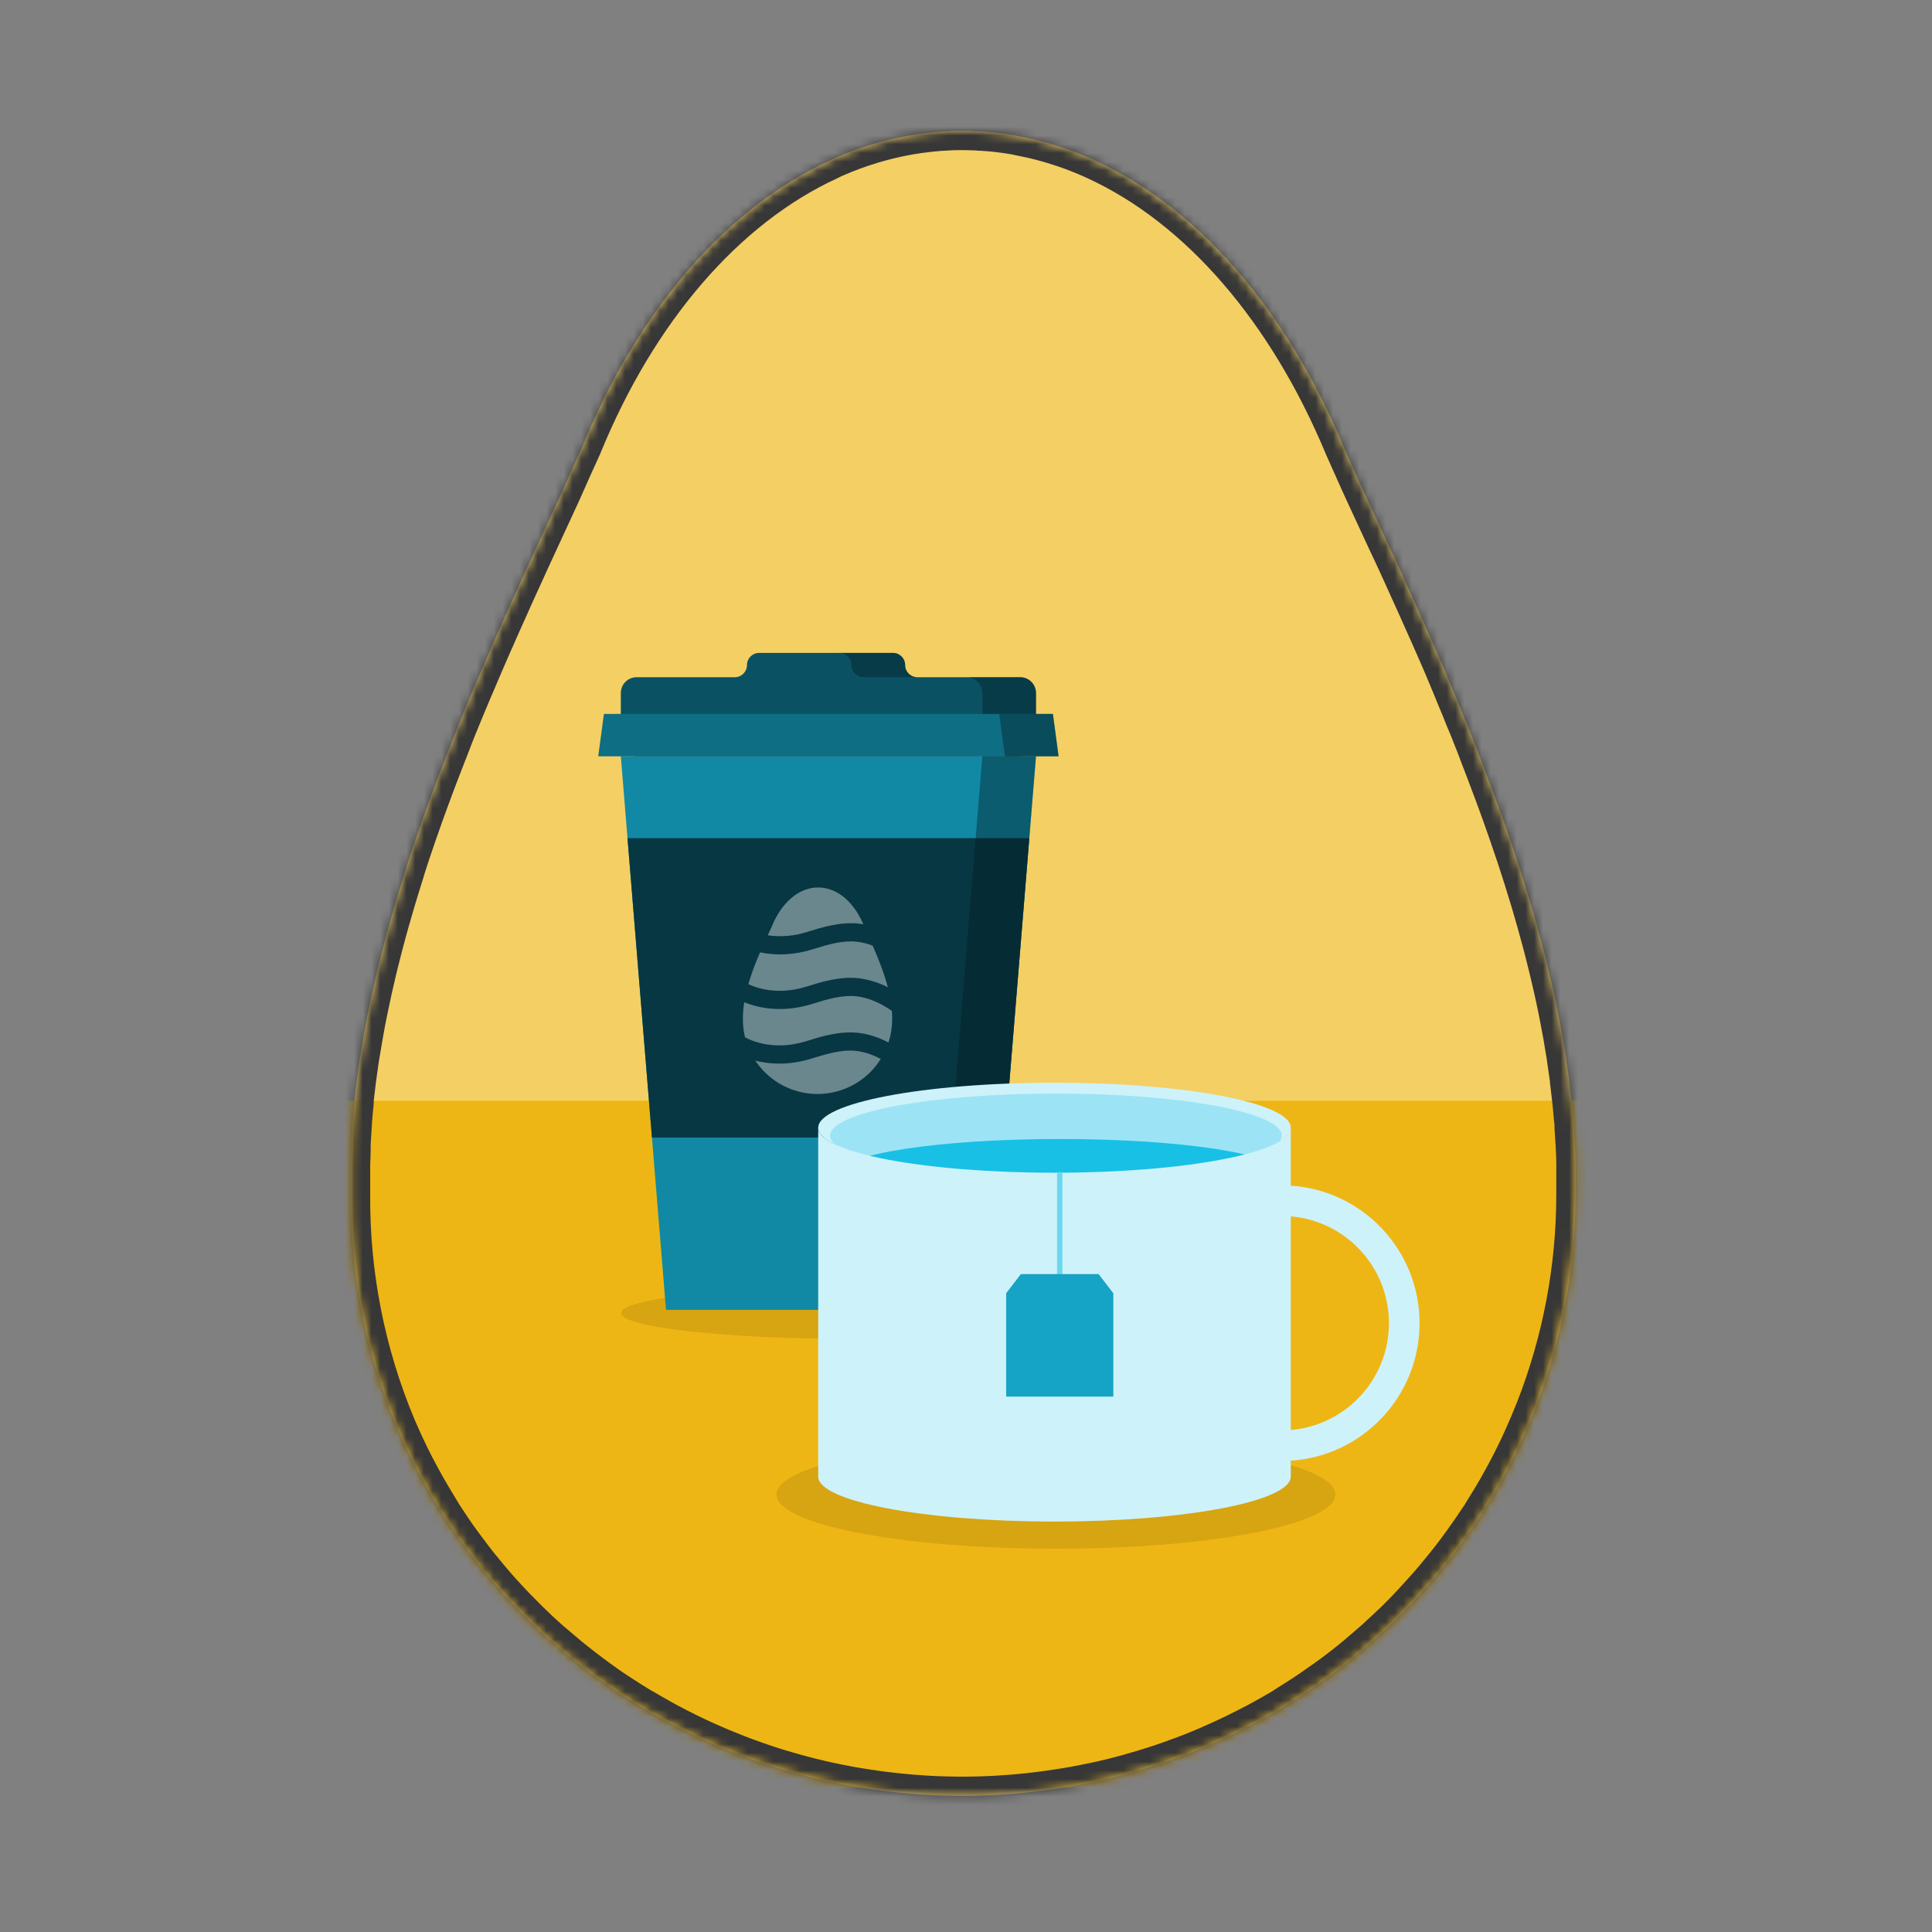 <svg width="221" height="221" viewBox="0 0 221 221" fill="none" xmlns="http://www.w3.org/2000/svg">
<rect x="0" y="0" width="221" height="221" fill="#808080" stroke="none"/>
<path d="M180.223 136.665C180.223 136.578 180.223 136.496 180.223 136.405C180.223 135.583 180.223 134.756 180.223 133.929V133.847C180.223 133.602 180.223 133.366 180.223 133.106C180.223 132.552 180.203 131.999 180.164 131.447C180.164 131.39 180.164 131.337 180.164 131.279C180.164 131.005 180.129 130.731 180.11 130.457C180.08 129.976 180.056 129.457 180.017 128.952V128.716C180.017 128.442 179.968 128.168 179.943 127.899C179.899 127.418 179.86 126.937 179.811 126.456L179.782 126.143C179.757 125.884 179.723 125.624 179.693 125.369C179.639 124.888 179.586 124.407 179.527 123.955L179.497 123.715V123.571C179.468 123.33 179.429 123.09 179.394 122.849C179.331 122.369 179.267 121.917 179.193 121.45L179.135 121.027C179.135 121.027 179.135 121.003 179.135 120.993C179.1 120.777 179.061 120.561 179.027 120.344C178.953 119.863 178.875 119.406 178.792 118.94C178.762 118.767 178.738 118.594 178.708 118.421C178.674 118.228 178.635 118.036 178.596 117.839C178.512 117.358 178.419 116.901 178.331 116.43L178.228 115.906C178.228 115.906 178.228 115.867 178.228 115.843C178.194 115.675 178.155 115.507 178.12 115.362C178.022 114.881 177.919 114.401 177.817 113.92C177.738 113.564 177.665 113.208 177.581 112.852C177.474 112.371 177.356 111.89 177.243 111.41C177.16 111.063 177.082 110.717 176.993 110.376C176.871 109.866 176.739 109.356 176.611 108.851L176.361 107.89C176.209 107.332 176.057 106.769 175.901 106.207L175.68 105.404C175.445 104.576 175.205 103.749 174.96 102.922L174.935 102.855C174.697 102.054 174.45 101.252 174.195 100.451C174.107 100.167 174.009 99.883 173.921 99.6C173.745 99.061 173.573 98.522 173.397 97.984C173.284 97.647 173.171 97.311 173.054 96.974C172.892 96.493 172.73 96.012 172.564 95.531L172.191 94.464C172.03 93.983 171.868 93.541 171.701 93.079C171.569 92.709 171.432 92.338 171.299 91.973C171.133 91.526 170.971 91.083 170.809 90.636L170.383 89.506L169.893 88.203C169.751 87.823 169.604 87.443 169.457 87.068C169.31 86.693 169.119 86.207 168.967 85.775C168.815 85.342 168.668 85.015 168.516 84.63L168.026 83.375L167.536 82.216L167.046 80.99C166.884 80.6 166.723 80.206 166.556 79.817C166.39 79.427 166.223 79.014 166.066 78.615L165.576 77.436L165.086 76.268C164.915 75.869 164.743 75.465 164.567 75.066L164.111 74.022C163.92 73.585 163.729 73.147 163.533 72.709L163.371 72.344C162.473 70.321 161.571 68.316 160.666 66.328C160.617 66.213 160.563 66.097 160.514 65.987L159.647 64.092L159.5 63.77C159.173 63.074 158.847 62.379 158.52 61.683C157.702 59.909 156.888 58.149 156.07 56.394C155.252 54.638 154.512 52.893 153.718 51.152C147.269 35.649 137.234 23.858 125.282 18.371L125.204 18.333C124.758 18.131 124.307 17.934 123.856 17.751C123.621 17.65 123.366 17.559 123.141 17.467L122.529 17.232L121.661 16.929L121.25 16.794C120.221 16.454 119.172 16.161 118.104 15.914L117.614 15.808C117.31 15.741 117.001 15.679 116.697 15.621L116.09 15.486C115.752 15.433 115.418 15.376 115.08 15.328C114.742 15.279 114.287 15.222 113.89 15.178L113.292 15.121C112.939 15.092 112.586 15.063 112.233 15.044C112.062 15.044 111.885 15.044 111.709 15.015C111.185 14.991 110.656 14.972 110.121 14.972H110.063C109.529 14.972 108.999 14.972 108.475 15.015L107.946 15.044C107.593 15.044 107.245 15.092 106.892 15.121L106.294 15.178C105.898 15.222 105.501 15.27 105.104 15.328C104.707 15.385 104.428 15.433 104.094 15.486L103.462 15.602C103.158 15.659 102.85 15.722 102.546 15.789L102.08 15.895C101.012 16.142 99.963 16.435 98.934 16.775L98.523 16.91L97.651 17.217L97.038 17.453C96.798 17.544 96.548 17.636 96.323 17.737C95.872 17.919 95.421 18.117 94.975 18.319L94.902 18.371C82.955 23.853 72.92 35.644 66.623 51.07C65.824 52.811 65.045 54.557 64.271 56.312C61.939 61.351 59.513 66.583 57.132 71.95C56.882 72.522 56.642 73.099 56.372 73.671C56.318 73.806 56.259 73.936 56.201 74.07C55.96 74.623 55.711 75.176 55.475 75.734C55.436 75.821 55.402 75.902 55.367 75.989C54.877 77.157 54.358 78.336 53.863 79.514L53.79 79.687L53.202 81.101C53.089 81.37 52.976 81.639 52.868 81.908L52.325 83.236L51.952 84.164L51.462 85.448C51.325 85.794 51.188 86.14 51.055 86.486C50.791 87.159 50.531 87.833 50.271 88.506C50.12 88.915 49.963 89.319 49.811 89.722C49.659 90.126 49.532 90.468 49.394 90.843C49.257 91.218 49.1 91.632 48.958 92.026C48.816 92.42 48.689 92.762 48.556 93.132C48.424 93.502 48.258 93.978 48.111 94.401C47.988 94.743 47.865 95.084 47.748 95.426C47.503 96.134 47.263 96.841 47.028 97.546C46.939 97.811 46.856 98.075 46.768 98.34C46.596 98.864 46.425 99.388 46.278 99.912L45.974 100.874C45.827 101.355 45.685 101.812 45.543 102.283C45.445 102.6 45.352 102.918 45.254 103.245C45.102 103.759 44.955 104.274 44.808 104.788C44.729 105.053 44.651 105.317 44.578 105.586C44.367 106.341 44.156 107.096 43.96 107.856L43.789 108.515C43.642 109.082 43.499 109.645 43.357 110.212C43.289 110.501 43.215 110.789 43.147 111.083C43.024 111.597 42.907 112.112 42.789 112.626C42.725 112.91 42.657 113.194 42.598 113.477C42.465 114.069 42.338 114.665 42.221 115.257C42.176 115.449 42.137 115.646 42.098 115.838C41.941 116.613 41.794 117.387 41.657 118.166C41.618 118.382 41.579 118.599 41.544 118.82C41.441 119.392 41.343 119.964 41.255 120.541C41.255 120.642 41.221 120.743 41.201 120.849C41.172 121.013 41.152 121.176 41.128 121.33C41.049 121.868 40.971 122.407 40.898 122.946C40.863 123.21 40.824 123.47 40.795 123.729C40.706 124.403 40.628 125.076 40.554 125.749C40.554 125.816 40.554 125.889 40.554 125.956C40.554 126.023 40.554 125.999 40.554 126.018C40.554 126.038 40.554 126.066 40.554 126.091C40.476 126.87 40.403 127.653 40.344 128.432V128.605C40.344 128.779 40.319 128.947 40.309 129.12C40.27 129.683 40.231 130.245 40.202 130.808C40.202 130.938 40.202 131.063 40.202 131.193V131.616C40.202 132.169 40.158 132.717 40.148 133.265C40.148 133.433 40.148 133.602 40.148 133.77V133.996C40.148 134.78 40.148 135.559 40.148 136.338C40.148 136.429 40.148 136.511 40.148 136.597C40.071 145.744 41.86 154.814 45.41 163.271C45.567 163.646 45.739 164.012 45.901 164.382C46.062 164.752 46.17 164.997 46.317 165.3C46.689 166.099 47.077 166.889 47.478 167.671C47.64 167.979 47.807 168.282 47.968 168.59C48.248 169.119 48.537 169.643 48.836 170.167L49.409 171.157C49.737 171.706 50.071 172.249 50.389 172.788C50.516 172.99 50.634 173.201 50.761 173.398L50.864 173.552C51.344 174.289 51.834 175.017 52.334 175.735C52.54 176.024 52.751 176.307 52.957 176.591C53.309 177.072 53.672 177.553 54.035 178.034C54.26 178.327 54.481 178.616 54.711 178.904C55.158 179.462 55.611 180.012 56.068 180.554L56.607 181.193C57.156 181.834 57.715 182.453 58.283 183.049C58.518 183.304 58.773 183.554 58.998 183.804C59.43 184.251 59.866 184.689 60.302 185.127C60.547 185.367 60.792 185.607 61.037 185.843C61.664 186.449 62.306 187.045 62.958 187.622L63.448 188.031C64.026 188.512 64.604 189.026 65.197 189.512L65.981 190.137C66.496 190.546 67.01 190.94 67.534 191.335L68.274 191.888C69.014 192.426 69.745 192.955 70.528 193.465C70.705 193.585 70.886 193.7 71.067 193.816C71.685 194.226 72.311 194.624 72.944 195.008C73.219 195.177 73.493 195.345 73.772 195.489C74.375 195.845 74.983 196.196 75.6 196.538L76.286 196.922C77.114 197.365 77.947 197.797 78.79 198.206L79.432 198.514C80.085 198.835 80.755 199.141 81.441 199.432L82.294 199.803C82.999 200.101 83.71 200.385 84.425 200.663L85.008 200.889C85.905 201.226 86.807 201.543 87.723 201.851L88.458 202.087C89.164 202.308 89.874 202.52 90.585 202.722L91.452 202.962C92.28 203.188 93.113 203.395 93.956 203.592C94.079 203.621 94.201 203.654 94.328 203.678C95.308 203.895 96.254 204.087 97.224 204.265L98.043 204.405C98.783 204.53 99.513 204.64 100.277 204.746L101.149 204.861C102.129 204.986 103.144 205.097 104.153 205.179L104.918 205.236C105.594 205.285 106.27 205.333 106.951 205.361C107.877 205.4 108.808 205.424 109.739 205.429H110.396C111.327 205.429 112.258 205.4 113.184 205.361C113.865 205.333 114.541 205.285 115.218 205.236L115.982 205.179C116.996 205.097 118.001 204.982 119.005 204.861L119.902 204.736C120.632 204.635 121.372 204.525 122.073 204.405L122.994 204.246C123.86 204.086 124.722 203.912 125.581 203.727L125.929 203.654C126.89 203.433 127.844 203.194 128.791 202.938L129.629 202.697C130.32 202.505 131.001 202.298 131.677 202.082L132.593 201.789C133.338 201.543 134.063 201.284 134.808 201.01C134.994 200.942 135.186 200.88 135.372 200.808C136.27 200.468 137.157 200.109 138.033 199.731C138.297 199.62 138.557 199.5 138.817 199.384C139.449 199.105 140.081 198.817 140.708 198.519L141.61 198.081C142.247 197.769 142.879 197.442 143.501 197.119L144.197 196.749C145.02 196.302 145.829 195.836 146.647 195.359L147.377 194.879C147.95 194.523 148.519 194.167 149.082 193.797L149.969 193.205C150.503 192.84 151.028 192.469 151.552 192.094L152.331 191.532C153.063 190.993 153.781 190.439 154.487 189.868C154.722 189.685 154.943 189.488 155.173 189.301C155.663 188.887 156.153 188.469 156.643 188.041C156.932 187.791 157.212 187.56 157.496 187.286C157.937 186.888 158.373 186.484 158.804 186.074L159.593 185.324C160.23 184.699 160.857 184.069 161.465 183.4C161.676 183.179 161.876 182.948 162.082 182.727C162.514 182.246 162.94 181.789 163.356 181.313C163.621 181.01 163.881 180.703 164.14 180.395C164.498 179.972 164.851 179.539 165.199 179.106C165.449 178.794 165.689 178.486 165.944 178.168C166.375 177.615 166.791 177.053 167.203 176.481C167.482 176.101 167.752 175.716 168.021 175.331C168.389 174.807 168.746 174.278 169.099 173.744C169.183 173.615 169.276 173.49 169.364 173.355C169.506 173.139 169.633 172.908 169.771 172.687C170.055 172.235 170.334 171.783 170.609 171.326C170.824 170.96 171.045 170.6 171.255 170.229C171.556 169.7 171.85 169.167 172.137 168.628C172.382 168.176 172.627 167.724 172.853 167.267C173.161 166.652 173.47 166.036 173.764 165.416L174.288 164.262C174.504 163.781 174.715 163.3 174.926 162.795C175.092 162.396 175.259 161.997 175.416 161.598L175.577 161.213C178.643 153.378 180.217 145.058 180.223 136.665Z" fill="#F4CF64"/>
<mask id="mask0_1421_132313" style="mask-type:alpha" maskUnits="userSpaceOnUse" x="40" y="14" width="141" height="192">
<path d="M180.223 136.665C180.223 136.578 180.223 136.496 180.223 136.405C180.223 135.583 180.223 134.756 180.223 133.929V133.847C180.223 133.602 180.223 133.366 180.223 133.106C180.223 132.552 180.203 131.999 180.164 131.447C180.164 131.39 180.164 131.337 180.164 131.279C180.164 131.005 180.129 130.731 180.11 130.457C180.08 129.976 180.056 129.457 180.017 128.952V128.716C180.017 128.442 179.968 128.168 179.943 127.899C179.899 127.418 179.86 126.937 179.811 126.456L179.782 126.143C179.757 125.884 179.723 125.624 179.693 125.369C179.639 124.888 179.586 124.407 179.527 123.955L179.497 123.715V123.571C179.468 123.33 179.429 123.09 179.394 122.849C179.331 122.369 179.267 121.917 179.193 121.45L179.135 121.027C179.135 121.027 179.135 121.003 179.135 120.993C179.1 120.777 179.061 120.561 179.027 120.344C178.953 119.863 178.875 119.406 178.792 118.94C178.762 118.767 178.738 118.594 178.708 118.421C178.674 118.228 178.635 118.036 178.596 117.839C178.512 117.358 178.419 116.901 178.331 116.43L178.228 115.906C178.228 115.906 178.228 115.867 178.228 115.843C178.194 115.675 178.155 115.507 178.12 115.362C178.022 114.881 177.919 114.401 177.817 113.92C177.738 113.564 177.665 113.208 177.581 112.852C177.474 112.371 177.356 111.89 177.243 111.41C177.16 111.063 177.082 110.717 176.993 110.376C176.871 109.866 176.739 109.356 176.611 108.851L176.361 107.89C176.209 107.332 176.057 106.769 175.901 106.207L175.68 105.404C175.445 104.576 175.205 103.749 174.96 102.922L174.935 102.855C174.697 102.054 174.45 101.252 174.195 100.451C174.107 100.167 174.009 99.883 173.921 99.6C173.745 99.061 173.573 98.522 173.397 97.984C173.284 97.647 173.171 97.311 173.054 96.974C172.892 96.493 172.73 96.012 172.564 95.531L172.191 94.464C172.03 93.983 171.868 93.541 171.701 93.079C171.569 92.709 171.432 92.338 171.299 91.973C171.133 91.526 170.971 91.083 170.809 90.636L170.383 89.506L169.893 88.203C169.751 87.823 169.604 87.443 169.457 87.068C169.31 86.693 169.119 86.207 168.967 85.775C168.815 85.342 168.668 85.015 168.516 84.63L168.026 83.375L167.536 82.216L167.046 80.99C166.884 80.6 166.723 80.206 166.556 79.817C166.39 79.427 166.223 79.014 166.066 78.615L165.576 77.436L165.086 76.268C164.915 75.869 164.743 75.465 164.567 75.066L164.111 74.022C163.92 73.585 163.729 73.147 163.533 72.709L163.371 72.344C162.473 70.321 161.571 68.316 160.666 66.328C160.617 66.213 160.563 66.097 160.514 65.987L159.647 64.092L159.5 63.77C159.173 63.074 158.847 62.379 158.52 61.683C157.702 59.909 156.888 58.149 156.07 56.394C155.252 54.638 154.512 52.893 153.718 51.152C147.269 35.649 137.234 23.858 125.282 18.371L125.204 18.333C124.758 18.131 124.307 17.934 123.856 17.751C123.621 17.65 123.366 17.559 123.141 17.467L122.529 17.232L121.661 16.929L121.25 16.794C120.221 16.454 119.172 16.161 118.104 15.914L117.614 15.808C117.31 15.741 117.001 15.679 116.697 15.621L116.09 15.486C115.752 15.433 115.418 15.376 115.08 15.328C114.742 15.279 114.287 15.222 113.89 15.178L113.292 15.121C112.939 15.092 112.586 15.063 112.233 15.044C112.062 15.044 111.885 15.044 111.709 15.015C111.185 14.991 110.656 14.972 110.121 14.972H110.063C109.529 14.972 108.999 14.972 108.475 15.015L107.946 15.044C107.593 15.044 107.245 15.092 106.892 15.121L106.294 15.178C105.898 15.222 105.501 15.27 105.104 15.328C104.707 15.385 104.428 15.433 104.094 15.486L103.462 15.602C103.158 15.659 102.85 15.722 102.546 15.789L102.08 15.895C101.012 16.142 99.963 16.435 98.934 16.775L98.523 16.91L97.651 17.217L97.038 17.453C96.798 17.544 96.548 17.636 96.323 17.737C95.872 17.919 95.421 18.117 94.975 18.319L94.902 18.371C82.955 23.853 72.92 35.644 66.623 51.07C65.824 52.811 65.045 54.557 64.271 56.312C61.939 61.351 59.513 66.583 57.132 71.95C56.882 72.522 56.642 73.099 56.372 73.671C56.318 73.806 56.259 73.936 56.201 74.07C55.96 74.623 55.711 75.176 55.475 75.734C55.436 75.821 55.402 75.902 55.367 75.989C54.877 77.157 54.358 78.336 53.863 79.514L53.79 79.687L53.202 81.101C53.089 81.37 52.976 81.639 52.868 81.908L52.325 83.236L51.952 84.164L51.462 85.448C51.325 85.794 51.188 86.14 51.055 86.486C50.791 87.159 50.531 87.833 50.271 88.506C50.12 88.915 49.963 89.319 49.811 89.722C49.659 90.126 49.532 90.468 49.394 90.843C49.257 91.218 49.1 91.632 48.958 92.026C48.816 92.42 48.689 92.762 48.556 93.132C48.424 93.502 48.258 93.978 48.111 94.401C47.988 94.743 47.865 95.084 47.748 95.426C47.503 96.134 47.263 96.841 47.028 97.546C46.939 97.811 46.856 98.075 46.768 98.34C46.596 98.864 46.425 99.388 46.278 99.912L45.974 100.874C45.827 101.355 45.685 101.812 45.543 102.283C45.445 102.6 45.352 102.918 45.254 103.245C45.102 103.759 44.955 104.274 44.808 104.788C44.729 105.053 44.651 105.317 44.578 105.586C44.367 106.341 44.156 107.096 43.96 107.856L43.789 108.515C43.642 109.082 43.499 109.645 43.357 110.212C43.289 110.501 43.215 110.789 43.147 111.083C43.024 111.597 42.907 112.112 42.789 112.626C42.725 112.91 42.657 113.194 42.598 113.477C42.465 114.069 42.338 114.665 42.221 115.257C42.176 115.449 42.137 115.646 42.098 115.838C41.941 116.613 41.794 117.387 41.657 118.166C41.618 118.382 41.579 118.599 41.544 118.82C41.441 119.392 41.343 119.964 41.255 120.541C41.255 120.642 41.221 120.743 41.201 120.849C41.172 121.013 41.152 121.176 41.128 121.33C41.049 121.868 40.971 122.407 40.898 122.946C40.863 123.21 40.824 123.47 40.795 123.729C40.706 124.403 40.628 125.076 40.554 125.749C40.554 125.816 40.554 125.889 40.554 125.956C40.554 126.023 40.554 125.999 40.554 126.018C40.554 126.038 40.554 126.066 40.554 126.091C40.476 126.87 40.403 127.653 40.344 128.432V128.605C40.344 128.779 40.319 128.947 40.309 129.12C40.27 129.683 40.231 130.245 40.202 130.808C40.202 130.938 40.202 131.063 40.202 131.193V131.616C40.202 132.169 40.158 132.717 40.148 133.265C40.148 133.433 40.148 133.602 40.148 133.77V133.996C40.148 134.78 40.148 135.559 40.148 136.338C40.148 136.429 40.148 136.511 40.148 136.597C40.071 145.744 41.86 154.814 45.41 163.271C45.567 163.646 45.739 164.012 45.901 164.382C46.062 164.752 46.17 164.997 46.317 165.3C46.689 166.099 47.077 166.889 47.478 167.671C47.64 167.979 47.807 168.282 47.968 168.59C48.248 169.119 48.537 169.643 48.836 170.167L49.409 171.157C49.737 171.706 50.071 172.249 50.389 172.788C50.516 172.99 50.634 173.201 50.761 173.398L50.864 173.552C51.344 174.289 51.834 175.017 52.334 175.735C52.54 176.024 52.751 176.307 52.957 176.591C53.309 177.072 53.672 177.553 54.035 178.034C54.26 178.327 54.481 178.616 54.711 178.904C55.158 179.462 55.611 180.012 56.068 180.554L56.607 181.193C57.156 181.834 57.715 182.453 58.283 183.049C58.518 183.304 58.773 183.554 58.998 183.804C59.43 184.251 59.866 184.689 60.302 185.127C60.547 185.367 60.792 185.607 61.037 185.843C61.664 186.449 62.306 187.045 62.958 187.622L63.448 188.031C64.026 188.512 64.604 189.026 65.197 189.512L65.981 190.137C66.496 190.546 67.01 190.94 67.534 191.335L68.274 191.888C69.014 192.426 69.745 192.955 70.528 193.465C70.705 193.585 70.886 193.7 71.067 193.816C71.685 194.226 72.311 194.624 72.944 195.008C73.219 195.177 73.493 195.345 73.772 195.489C74.375 195.845 74.983 196.196 75.6 196.538L76.286 196.922C77.114 197.365 77.947 197.797 78.79 198.206L79.432 198.514C80.085 198.835 80.755 199.141 81.441 199.432L82.294 199.803C82.999 200.101 83.71 200.385 84.425 200.663L85.008 200.889C85.905 201.226 86.807 201.543 87.723 201.851L88.458 202.087C89.164 202.308 89.874 202.52 90.585 202.722L91.452 202.962C92.28 203.188 93.113 203.395 93.956 203.592C94.079 203.621 94.201 203.654 94.328 203.678C95.308 203.895 96.254 204.087 97.224 204.265L98.043 204.405C98.783 204.53 99.513 204.64 100.277 204.746L101.149 204.861C102.129 204.986 103.144 205.097 104.153 205.179L104.918 205.236C105.594 205.285 106.27 205.333 106.951 205.361C107.877 205.4 108.808 205.424 109.739 205.429H110.396C111.327 205.429 112.258 205.4 113.184 205.361C113.865 205.333 114.541 205.285 115.218 205.236L115.982 205.179C116.996 205.097 118.001 204.982 119.005 204.861L119.902 204.736C120.632 204.635 121.372 204.525 122.073 204.405L122.994 204.246C123.86 204.086 124.722 203.912 125.581 203.727L125.929 203.654C126.89 203.433 127.844 203.194 128.791 202.938L129.629 202.697C130.32 202.505 131.001 202.298 131.677 202.082L132.593 201.789C133.338 201.543 134.063 201.284 134.808 201.01C134.994 200.942 135.186 200.88 135.372 200.808C136.27 200.468 137.157 200.109 138.033 199.731C138.297 199.62 138.557 199.5 138.817 199.384C139.449 199.105 140.081 198.817 140.708 198.519L141.61 198.081C142.247 197.769 142.879 197.442 143.501 197.119L144.197 196.749C145.02 196.302 145.829 195.836 146.647 195.359L147.377 194.879C147.95 194.523 148.519 194.167 149.082 193.797L149.969 193.205C150.503 192.84 151.028 192.469 151.552 192.094L152.331 191.532C153.063 190.993 153.781 190.439 154.487 189.868C154.722 189.685 154.943 189.488 155.173 189.301C155.663 188.887 156.153 188.469 156.643 188.041C156.932 187.791 157.212 187.56 157.496 187.286C157.937 186.888 158.373 186.484 158.804 186.074L159.593 185.324C160.23 184.699 160.857 184.069 161.465 183.4C161.676 183.179 161.876 182.948 162.082 182.727C162.514 182.246 162.94 181.789 163.356 181.313C163.621 181.01 163.881 180.703 164.14 180.395C164.498 179.972 164.851 179.539 165.199 179.106C165.449 178.794 165.689 178.486 165.944 178.168C166.375 177.615 166.791 177.053 167.203 176.481C167.482 176.101 167.752 175.716 168.021 175.331C168.389 174.807 168.746 174.278 169.099 173.744C169.183 173.615 169.276 173.49 169.364 173.355C169.506 173.139 169.633 172.908 169.771 172.687C170.055 172.235 170.334 171.783 170.609 171.326C170.824 170.96 171.045 170.6 171.255 170.229C171.556 169.7 171.85 169.167 172.137 168.628C172.382 168.176 172.627 167.724 172.853 167.267C173.161 166.652 173.47 166.036 173.764 165.416L174.288 164.262C174.504 163.781 174.715 163.3 174.926 162.795C175.092 162.396 175.259 161.997 175.416 161.598L175.577 161.213C178.643 153.378 180.217 145.058 180.223 136.665Z" fill="#F4CF64"/>
</mask>
<g mask="url(#mask0_1421_132313)">
<rect x="22.2" y="125.915" width="169.714" height="78.571" fill="#EEB614"/>
<ellipse opacity="0.1" cx="120.785" cy="170.955" rx="31.964" ry="6.202" fill="black"/>
<ellipse opacity="0.1" cx="97.704" cy="150.197" rx="26.651" ry="2.961" fill="black"/>
<path d="M71.015 86.512H118.506L113.337 149.833H76.184L71.015 86.512Z" fill="#1189A4"/>
<path fill-rule="evenodd" clip-rule="evenodd" d="M103.537 76.076C103.537 75.308 102.915 74.686 102.148 74.686H86.835C86.068 74.686 85.445 75.308 85.445 76.076C85.445 76.843 84.823 77.466 84.056 77.466H72.825C71.826 77.466 71.016 78.276 71.016 79.275V84.702C71.016 85.701 71.826 86.511 72.825 86.511H116.698C117.697 86.511 118.507 85.701 118.507 84.702V79.275C118.507 78.276 117.697 77.466 116.698 77.466H104.927C104.16 77.466 103.537 76.843 103.537 76.076Z" fill="#0A5263"/>
<path d="M69.081 81.665H120.441L121.091 86.512H68.431L69.081 81.665Z" fill="#0E6E84"/>
<path fill-rule="evenodd" clip-rule="evenodd" d="M74.576 130.126L71.78 95.881H117.742L114.946 130.126H74.576Z" fill="#073742"/>
<path opacity="0.4" fill-rule="evenodd" clip-rule="evenodd" d="M97.399 76.076C97.399 75.308 96.777 74.686 96.009 74.686H102.148C102.915 74.686 103.537 75.308 103.537 76.076C103.537 76.843 104.16 77.465 104.927 77.465H116.698C117.697 77.465 118.507 78.275 118.507 79.275V81.665H120.441L121.091 86.511H114.952L114.302 81.665H112.368V79.275C112.368 78.276 111.558 77.466 110.558 77.466H98.789C98.022 77.466 97.399 76.844 97.399 76.076ZM72.786 77.466H77.917C77.929 77.466 77.94 77.466 77.952 77.465H72.825C72.812 77.465 72.799 77.466 72.786 77.466ZM111.604 95.881L112.368 86.512H118.507L113.338 149.833H107.199L108.808 130.126L111.604 95.881Z" fill="#031B21"/>
<g opacity="0.4">
<path d="M97.966 107.717C96.394 107.56 94.767 108.019 92.959 108.587C90.913 109.23 88.855 109.342 86.947 108.94C86.42 110.123 85.969 111.338 85.596 112.578C87.589 113.486 89.937 113.584 92.292 112.846C93.86 112.353 96.008 111.68 98.13 111.89C99.327 112.028 100.49 112.381 101.56 112.934C101.134 111.298 100.486 109.689 99.827 108.174C99.23 107.939 98.604 107.785 97.966 107.717Z" fill="white"/>
<path d="M92.248 119.092C93.816 118.599 95.964 117.926 98.086 118.136C99.236 118.246 100.451 118.635 101.637 119.245C101.908 118.412 102.049 117.542 102.054 116.666C102.054 116.655 102.055 116.645 102.055 116.634C102.057 116.304 102.05 115.972 102.026 115.64C100.674 114.685 99.229 114.09 97.925 113.962C96.353 113.806 94.726 114.264 92.917 114.833C90.216 115.68 87.502 115.607 85.131 114.644C85.031 115.264 84.981 115.891 84.981 116.518C84.981 116.53 84.981 116.54 84.981 116.551C84.974 117.264 85.055 117.976 85.224 118.669C87.289 119.718 89.764 119.871 92.248 119.092Z" fill="white"/>
<path d="M97.88 120.207C96.309 120.052 94.682 120.509 92.873 121.078C90.659 121.772 88.436 121.848 86.4 121.323C87.106 122.387 88.041 123.28 89.137 123.935C90.233 124.589 91.462 124.99 92.733 125.107L92.826 125.115C92.908 125.12 92.99 125.127 93.074 125.132C93.186 125.132 93.299 125.141 93.412 125.142L93.493 125.143C93.606 125.143 93.72 125.144 93.832 125.137C93.916 125.137 93.997 125.128 94.08 125.123L94.173 125.116C95.505 125.013 96.794 124.599 97.936 123.907C99.079 123.215 100.043 122.265 100.751 121.132C99.781 120.619 98.796 120.298 97.88 120.207Z" fill="white"/>
<path d="M92.332 106.601C93.9 106.11 96.048 105.434 98.172 105.645C98.366 105.664 98.561 105.692 98.757 105.726C97.998 103.955 96.839 102.6 95.466 101.947L95.457 101.947C95.402 101.921 95.348 101.897 95.293 101.873L95.206 101.838L95.132 101.808L95.03 101.768L94.981 101.752C94.855 101.709 94.728 101.671 94.597 101.64L94.535 101.623L94.423 101.599L94.347 101.585L94.223 101.564C94.175 101.556 94.128 101.55 94.079 101.545L94.006 101.537C93.963 101.533 93.921 101.529 93.878 101.527L93.814 101.526C93.75 101.526 93.686 101.526 93.62 101.525L93.613 101.525C93.548 101.525 93.484 101.524 93.419 101.524L93.356 101.523C93.313 101.523 93.27 101.526 93.227 101.532L93.155 101.538C93.106 101.538 93.058 101.549 93.01 101.556L92.886 101.575L92.81 101.588L92.697 101.611L92.641 101.624C92.51 101.653 92.382 101.689 92.256 101.73L92.206 101.746L92.104 101.784L92.03 101.813L91.942 101.848C91.887 101.871 91.833 101.894 91.778 101.919L91.768 101.919C90.309 102.59 89.078 104.044 88.298 105.953C88.198 106.168 88.099 106.385 88.003 106.604L87.827 106.988C89.338 107.207 90.88 107.074 92.332 106.601Z" fill="white"/>
</g>
<ellipse cx="120.624" cy="129" rx="27.03" ry="5.149" fill="#CEF2FA"/>
<ellipse cx="120.785" cy="129.902" rx="25.834" ry="4.817" fill="#9CE4F5"/>
<ellipse cx="121.266" cy="134.149" rx="25.099" ry="3.861" fill="#18C0E6"/>
<path d="M124.96 148.417C123.542 148.286 122.078 148.709 120.452 149.232C118.612 149.824 116.758 149.938 115.036 149.587C114.568 150.656 114.168 151.754 113.84 152.875C115.642 153.681 117.759 153.755 119.877 153.075C121.287 152.622 123.219 152.002 125.134 152.178C126.213 152.295 127.263 152.607 128.231 153.098C127.838 151.626 127.243 150.18 126.641 148.818C126.101 148.61 125.535 148.475 124.96 148.417Z" fill="#39C9EA"/>
<path d="M119.876 158.705C121.286 158.251 123.218 157.631 125.133 157.808C126.17 157.9 127.267 158.243 128.34 158.786C128.579 158.033 128.701 157.248 128.701 156.459C128.701 156.449 128.701 156.44 128.701 156.429C128.701 156.132 128.692 155.833 128.668 155.534C127.444 154.681 126.138 154.154 124.962 154.047C123.544 153.915 122.08 154.338 120.454 154.862C118.024 155.642 115.578 155.592 113.434 154.739C113.348 155.299 113.307 155.864 113.311 156.429C113.311 156.44 113.311 156.449 113.311 156.459C113.308 157.102 113.386 157.743 113.543 158.366C115.41 159.299 117.642 159.422 119.876 158.705Z" fill="#39C9EA"/>
<path d="M124.959 159.679C123.541 159.548 122.077 159.97 120.451 160.494C118.459 161.133 116.456 161.215 114.618 160.754C115.26 161.709 116.108 162.508 117.1 163.091C118.092 163.675 119.202 164.028 120.349 164.126L120.432 164.132C120.507 164.137 120.58 164.143 120.656 164.146C120.757 164.146 120.859 164.154 120.961 164.154H121.034C121.136 164.154 121.238 164.154 121.339 164.146C121.415 164.146 121.488 164.137 121.563 164.132L121.647 164.126C122.846 164.025 124.006 163.644 125.031 163.013C126.057 162.383 126.92 161.52 127.551 160.495C126.674 160.038 125.785 159.755 124.959 159.679Z" fill="#39C9EA"/>
<path d="M119.875 147.447C121.285 146.996 123.217 146.374 125.133 146.55C125.308 146.567 125.484 146.591 125.66 146.62C124.966 145.029 123.912 143.814 122.671 143.234H122.663C122.613 143.211 122.565 143.19 122.515 143.168L122.436 143.137L122.37 143.11L122.278 143.075L122.233 143.061C122.119 143.023 122.004 142.99 121.887 142.962L121.83 142.948L121.729 142.926L121.66 142.914L121.549 142.896C121.506 142.89 121.462 142.884 121.418 142.879L121.353 142.873C121.314 142.869 121.276 142.867 121.237 142.865H121.18C121.122 142.865 121.064 142.865 121.005 142.865H120.999C120.94 142.865 120.882 142.865 120.824 142.865H120.767C120.728 142.865 120.69 142.868 120.651 142.873L120.586 142.879C120.542 142.879 120.498 142.89 120.455 142.896L120.344 142.914L120.275 142.926L120.174 142.948L120.123 142.96C120.005 142.987 119.89 143.02 119.777 143.058L119.732 143.073L119.64 143.108L119.574 143.134L119.495 143.166C119.445 143.187 119.396 143.208 119.346 143.231H119.338C118.027 143.845 116.926 145.163 116.235 146.888C116.145 147.082 116.058 147.279 115.973 147.477L115.816 147.824C117.18 148.012 118.569 147.883 119.875 147.447Z" fill="#39C9EA"/>
<path fill-rule="evenodd" clip-rule="evenodd" d="M93.594 168.83V129.028C93.675 131.859 105.745 134.148 120.623 134.148C135.55 134.148 147.652 131.843 147.653 129H147.653V135.627C155.877 136.16 162.382 142.999 162.382 151.357C162.382 159.715 155.877 166.554 147.653 167.087V168.901H147.651V168.901C147.651 171.745 135.549 174.05 120.621 174.05C105.693 174.05 93.591 171.745 93.591 168.901C93.591 168.878 93.592 168.854 93.594 168.83ZM147.653 163.574C153.94 163.049 158.879 157.78 158.879 151.357C158.879 144.934 153.94 139.665 147.653 139.14V163.574Z" fill="#CEF2FA"/>
<path d="M121.222 134.359V146.182" stroke="#6BD7EF" stroke-width="0.613" stroke-linecap="round"/>
<path d="M116.777 145.744H125.669L127.353 147.933V159.756H115.093V147.933L116.777 145.744Z" fill="#15A4C5"/>
</g>
<mask id="path-25-inside-1_1421_132313" fill="white">
<path d="M180.223 136.665C180.223 136.578 180.223 136.496 180.223 136.405C180.223 135.583 180.223 134.756 180.223 133.929V133.847C180.223 133.602 180.223 133.366 180.223 133.106C180.223 132.552 180.203 131.999 180.164 131.447C180.164 131.39 180.164 131.337 180.164 131.279C180.164 131.005 180.129 130.731 180.11 130.457C180.08 129.976 180.056 129.457 180.017 128.952V128.716C180.017 128.442 179.968 128.168 179.943 127.899C179.899 127.418 179.86 126.937 179.811 126.456L179.782 126.143C179.757 125.884 179.723 125.624 179.693 125.369C179.639 124.888 179.586 124.407 179.527 123.955L179.497 123.715V123.571C179.468 123.33 179.429 123.09 179.394 122.849C179.331 122.369 179.267 121.917 179.193 121.45L179.135 121.027C179.135 121.027 179.135 121.003 179.135 120.993C179.1 120.777 179.061 120.561 179.027 120.344C178.953 119.863 178.875 119.406 178.792 118.94C178.762 118.767 178.738 118.594 178.708 118.421C178.674 118.228 178.635 118.036 178.596 117.839C178.512 117.358 178.419 116.901 178.331 116.43L178.228 115.906C178.228 115.906 178.228 115.867 178.228 115.843C178.194 115.675 178.155 115.507 178.12 115.362C178.022 114.881 177.919 114.401 177.817 113.92C177.738 113.564 177.665 113.208 177.581 112.852C177.474 112.371 177.356 111.89 177.243 111.41C177.16 111.063 177.082 110.717 176.993 110.376C176.871 109.866 176.739 109.356 176.611 108.851L176.361 107.89C176.209 107.332 176.057 106.769 175.901 106.207L175.68 105.404C175.445 104.576 175.205 103.749 174.96 102.922L174.935 102.855C174.697 102.054 174.45 101.252 174.195 100.451C174.107 100.167 174.009 99.883 173.921 99.6C173.745 99.061 173.573 98.522 173.397 97.984C173.284 97.647 173.171 97.311 173.054 96.974C172.892 96.493 172.73 96.012 172.564 95.531L172.191 94.464C172.03 93.983 171.868 93.541 171.701 93.079C171.569 92.709 171.432 92.338 171.299 91.973C171.133 91.526 170.971 91.083 170.809 90.636L170.383 89.506L169.893 88.203C169.751 87.823 169.604 87.443 169.457 87.068C169.31 86.693 169.119 86.207 168.967 85.775C168.815 85.342 168.668 85.015 168.516 84.63L168.026 83.375L167.536 82.216L167.046 80.99C166.884 80.6 166.723 80.206 166.556 79.817C166.39 79.427 166.223 79.014 166.066 78.615L165.576 77.436L165.086 76.268C164.915 75.869 164.743 75.465 164.567 75.066L164.111 74.022C163.92 73.585 163.729 73.147 163.533 72.709L163.371 72.344C162.473 70.321 161.571 68.316 160.666 66.328C160.617 66.213 160.563 66.097 160.514 65.987L159.647 64.092L159.5 63.77C159.173 63.074 158.847 62.379 158.52 61.683C157.702 59.909 156.888 58.149 156.07 56.394C155.252 54.638 154.512 52.893 153.718 51.152C147.269 35.649 137.234 23.858 125.282 18.371L125.204 18.333C124.758 18.131 124.307 17.934 123.856 17.751C123.621 17.65 123.366 17.559 123.141 17.467L122.529 17.232L121.661 16.929L121.25 16.794C120.221 16.454 119.172 16.161 118.104 15.914L117.614 15.808C117.31 15.741 117.001 15.679 116.697 15.621L116.09 15.486C115.752 15.433 115.418 15.376 115.08 15.328C114.742 15.279 114.287 15.222 113.89 15.178L113.292 15.121C112.939 15.092 112.586 15.063 112.233 15.044C112.062 15.044 111.885 15.044 111.709 15.015C111.185 14.991 110.656 14.972 110.121 14.972H110.063C109.529 14.972 108.999 14.972 108.475 15.015L107.946 15.044C107.593 15.044 107.245 15.092 106.892 15.121L106.294 15.178C105.898 15.222 105.501 15.27 105.104 15.328C104.707 15.385 104.428 15.433 104.094 15.486L103.462 15.602C103.158 15.659 102.85 15.722 102.546 15.789L102.08 15.895C101.012 16.142 99.963 16.435 98.934 16.775L98.523 16.91L97.651 17.217L97.038 17.453C96.798 17.544 96.548 17.636 96.323 17.737C95.872 17.919 95.421 18.117 94.975 18.319L94.902 18.371C82.955 23.853 72.92 35.644 66.623 51.07C65.824 52.811 65.045 54.557 64.271 56.312C61.939 61.351 59.513 66.583 57.132 71.95C56.882 72.522 56.642 73.099 56.372 73.671C56.318 73.806 56.259 73.936 56.201 74.07C55.96 74.623 55.711 75.176 55.475 75.734C55.436 75.821 55.402 75.902 55.367 75.989C54.877 77.157 54.358 78.336 53.863 79.514L53.79 79.687L53.202 81.101C53.089 81.37 52.976 81.639 52.868 81.908L52.325 83.236L51.952 84.164L51.462 85.448C51.325 85.794 51.188 86.14 51.055 86.486C50.791 87.159 50.531 87.833 50.271 88.506C50.12 88.915 49.963 89.319 49.811 89.722C49.659 90.126 49.532 90.468 49.394 90.843C49.257 91.218 49.1 91.632 48.958 92.026C48.816 92.42 48.689 92.762 48.556 93.132C48.424 93.502 48.258 93.978 48.111 94.401C47.988 94.743 47.865 95.084 47.748 95.426C47.503 96.134 47.263 96.841 47.028 97.546C46.939 97.811 46.856 98.075 46.768 98.34C46.596 98.864 46.425 99.388 46.278 99.912L45.974 100.874C45.827 101.355 45.685 101.812 45.543 102.283C45.445 102.6 45.352 102.918 45.254 103.245C45.102 103.759 44.955 104.274 44.808 104.788C44.729 105.053 44.651 105.317 44.578 105.586C44.367 106.341 44.156 107.096 43.96 107.856L43.789 108.515C43.642 109.082 43.499 109.645 43.357 110.212C43.289 110.501 43.215 110.789 43.147 111.083C43.024 111.597 42.907 112.112 42.789 112.626C42.725 112.91 42.657 113.194 42.598 113.477C42.465 114.069 42.338 114.665 42.221 115.257C42.176 115.449 42.137 115.646 42.098 115.838C41.941 116.613 41.794 117.387 41.657 118.166C41.618 118.382 41.579 118.599 41.544 118.82C41.441 119.392 41.343 119.964 41.255 120.541C41.255 120.642 41.221 120.743 41.201 120.849C41.172 121.013 41.152 121.176 41.128 121.33C41.049 121.868 40.971 122.407 40.898 122.946C40.863 123.21 40.824 123.47 40.795 123.729C40.706 124.403 40.628 125.076 40.554 125.749C40.554 125.816 40.554 125.889 40.554 125.956C40.554 126.023 40.554 125.999 40.554 126.018C40.554 126.038 40.554 126.066 40.554 126.091C40.476 126.87 40.403 127.653 40.344 128.432V128.605C40.344 128.779 40.319 128.947 40.309 129.12C40.27 129.683 40.231 130.245 40.202 130.808C40.202 130.938 40.202 131.063 40.202 131.193V131.616C40.202 132.169 40.158 132.717 40.148 133.265C40.148 133.433 40.148 133.602 40.148 133.77V133.996C40.148 134.78 40.148 135.559 40.148 136.338C40.148 136.429 40.148 136.511 40.148 136.597C40.071 145.744 41.86 154.814 45.41 163.271C45.567 163.646 45.739 164.012 45.901 164.382C46.062 164.752 46.17 164.997 46.317 165.3C46.689 166.099 47.077 166.889 47.478 167.671C47.64 167.979 47.807 168.282 47.968 168.59C48.248 169.119 48.537 169.643 48.836 170.167L49.409 171.157C49.737 171.706 50.071 172.249 50.389 172.788C50.516 172.99 50.634 173.201 50.761 173.398L50.864 173.552C51.344 174.289 51.834 175.017 52.334 175.735C52.54 176.024 52.751 176.307 52.957 176.591C53.309 177.072 53.672 177.553 54.035 178.034C54.26 178.327 54.481 178.616 54.711 178.904C55.158 179.462 55.611 180.012 56.068 180.554L56.607 181.193C57.156 181.834 57.715 182.453 58.283 183.049C58.518 183.304 58.773 183.554 58.998 183.804C59.43 184.251 59.866 184.689 60.302 185.127C60.547 185.367 60.792 185.607 61.037 185.843C61.664 186.449 62.306 187.045 62.958 187.622L63.448 188.031C64.026 188.512 64.604 189.026 65.197 189.512L65.981 190.137C66.496 190.546 67.01 190.94 67.534 191.335L68.274 191.888C69.014 192.426 69.745 192.955 70.528 193.465C70.705 193.585 70.886 193.7 71.067 193.816C71.685 194.226 72.311 194.624 72.944 195.008C73.219 195.177 73.493 195.345 73.772 195.489C74.375 195.845 74.983 196.196 75.6 196.538L76.286 196.922C77.114 197.365 77.947 197.797 78.79 198.206L79.432 198.514C80.085 198.835 80.755 199.141 81.441 199.432L82.294 199.803C82.999 200.101 83.71 200.385 84.425 200.663L85.008 200.889C85.905 201.226 86.807 201.543 87.723 201.851L88.458 202.087C89.164 202.308 89.874 202.52 90.585 202.722L91.452 202.962C92.28 203.188 93.113 203.395 93.956 203.592C94.079 203.621 94.201 203.654 94.328 203.678C95.308 203.895 96.254 204.087 97.224 204.265L98.043 204.405C98.783 204.53 99.513 204.64 100.277 204.746L101.149 204.861C102.129 204.986 103.144 205.097 104.153 205.179L104.918 205.236C105.594 205.285 106.27 205.333 106.951 205.361C107.877 205.4 108.808 205.424 109.739 205.429H110.038H110.097H110.396C111.327 205.429 112.258 205.4 113.184 205.361C113.865 205.333 114.541 205.285 115.218 205.236L115.982 205.179C116.996 205.097 118.001 204.982 119.005 204.861L119.902 204.736C120.632 204.635 121.372 204.525 122.073 204.405L122.994 204.246C123.86 204.086 124.722 203.912 125.581 203.727L125.929 203.654C126.89 203.433 127.844 203.194 128.791 202.938L129.629 202.697C130.32 202.505 131.001 202.298 131.677 202.082L132.593 201.789C133.338 201.543 134.063 201.284 134.808 201.01C134.994 200.942 135.186 200.88 135.372 200.808C136.27 200.468 137.157 200.109 138.033 199.731C138.297 199.62 138.557 199.5 138.817 199.384C139.449 199.105 140.081 198.817 140.708 198.519L141.61 198.081C142.247 197.769 142.879 197.442 143.501 197.119L144.197 196.749C145.02 196.302 145.829 195.836 146.647 195.359L147.377 194.879C147.95 194.523 148.519 194.167 149.082 193.797L149.969 193.205C150.503 192.84 151.028 192.469 151.552 192.094L152.331 191.532C153.063 190.993 153.781 190.439 154.487 189.868C154.722 189.685 154.943 189.488 155.173 189.301C155.663 188.887 156.153 188.469 156.643 188.041C156.932 187.791 157.212 187.56 157.496 187.286C157.937 186.888 158.373 186.484 158.804 186.074L159.593 185.324C160.23 184.699 160.857 184.069 161.465 183.4C161.676 183.179 161.876 182.948 162.082 182.727C162.514 182.246 162.94 181.789 163.356 181.313C163.621 181.01 163.881 180.703 164.14 180.395C164.498 179.972 164.851 179.539 165.199 179.106C165.449 178.794 165.689 178.486 165.944 178.168C166.375 177.615 166.791 177.053 167.203 176.481C167.482 176.101 167.752 175.716 168.021 175.331C168.389 174.807 168.746 174.278 169.099 173.744C169.183 173.615 169.276 173.49 169.364 173.355C169.506 173.139 169.633 172.908 169.771 172.687C170.055 172.235 170.334 171.783 170.609 171.326C170.824 170.96 171.045 170.6 171.255 170.229C171.556 169.7 171.85 169.167 172.137 168.628C172.382 168.176 172.627 167.724 172.853 167.267C173.161 166.652 173.47 166.036 173.764 165.416L174.288 164.262C174.504 163.781 174.715 163.3 174.926 162.795C175.092 162.396 175.259 161.997 175.416 161.598L175.577 161.213C178.643 153.378 180.217 145.058 180.223 136.665Z"/>
</mask>
<path d="M180.223 136.665C180.223 136.578 180.223 136.496 180.223 136.405C180.223 135.583 180.223 134.756 180.223 133.929V133.847C180.223 133.602 180.223 133.366 180.223 133.106C180.223 132.552 180.203 131.999 180.164 131.447C180.164 131.39 180.164 131.337 180.164 131.279C180.164 131.005 180.129 130.731 180.11 130.457C180.08 129.976 180.056 129.457 180.017 128.952V128.716C180.017 128.442 179.968 128.168 179.943 127.899C179.899 127.418 179.86 126.937 179.811 126.456L179.782 126.143C179.757 125.884 179.723 125.624 179.693 125.369C179.639 124.888 179.586 124.407 179.527 123.955L179.497 123.715V123.571C179.468 123.33 179.429 123.09 179.394 122.849C179.331 122.369 179.267 121.917 179.193 121.45L179.135 121.027C179.135 121.027 179.135 121.003 179.135 120.993C179.1 120.777 179.061 120.561 179.027 120.344C178.953 119.863 178.875 119.406 178.792 118.94C178.762 118.767 178.738 118.594 178.708 118.421C178.674 118.228 178.635 118.036 178.596 117.839C178.512 117.358 178.419 116.901 178.331 116.43L178.228 115.906C178.228 115.906 178.228 115.867 178.228 115.843C178.194 115.675 178.155 115.507 178.12 115.362C178.022 114.881 177.919 114.401 177.817 113.92C177.738 113.564 177.665 113.208 177.581 112.852C177.474 112.371 177.356 111.89 177.243 111.41C177.16 111.063 177.082 110.717 176.993 110.376C176.871 109.866 176.739 109.356 176.611 108.851L176.361 107.89C176.209 107.332 176.057 106.769 175.901 106.207L175.68 105.404C175.445 104.576 175.205 103.749 174.96 102.922L174.935 102.855C174.697 102.054 174.45 101.252 174.195 100.451C174.107 100.167 174.009 99.883 173.921 99.6C173.745 99.061 173.573 98.522 173.397 97.984C173.284 97.647 173.171 97.311 173.054 96.974C172.892 96.493 172.73 96.012 172.564 95.531L172.191 94.464C172.03 93.983 171.868 93.541 171.701 93.079C171.569 92.709 171.432 92.338 171.299 91.973C171.133 91.526 170.971 91.083 170.809 90.636L170.383 89.506L169.893 88.203C169.751 87.823 169.604 87.443 169.457 87.068C169.31 86.693 169.119 86.207 168.967 85.775C168.815 85.342 168.668 85.015 168.516 84.63L168.026 83.375L167.536 82.216L167.046 80.99C166.884 80.6 166.723 80.206 166.556 79.817C166.39 79.427 166.223 79.014 166.066 78.615L165.576 77.436L165.086 76.268C164.915 75.869 164.743 75.465 164.567 75.066L164.111 74.022C163.92 73.585 163.729 73.147 163.533 72.709L163.371 72.344C162.473 70.321 161.571 68.316 160.666 66.328C160.617 66.213 160.563 66.097 160.514 65.987L159.647 64.092L159.5 63.77C159.173 63.074 158.847 62.379 158.52 61.683C157.702 59.909 156.888 58.149 156.07 56.394C155.252 54.638 154.512 52.893 153.718 51.152C147.269 35.649 137.234 23.858 125.282 18.371L125.204 18.333C124.758 18.131 124.307 17.934 123.856 17.751C123.621 17.65 123.366 17.559 123.141 17.467L122.529 17.232L121.661 16.929L121.25 16.794C120.221 16.454 119.172 16.161 118.104 15.914L117.614 15.808C117.31 15.741 117.001 15.679 116.697 15.621L116.09 15.486C115.752 15.433 115.418 15.376 115.08 15.328C114.742 15.279 114.287 15.222 113.89 15.178L113.292 15.121C112.939 15.092 112.586 15.063 112.233 15.044C112.062 15.044 111.885 15.044 111.709 15.015C111.185 14.991 110.656 14.972 110.121 14.972H110.063C109.529 14.972 108.999 14.972 108.475 15.015L107.946 15.044C107.593 15.044 107.245 15.092 106.892 15.121L106.294 15.178C105.898 15.222 105.501 15.27 105.104 15.328C104.707 15.385 104.428 15.433 104.094 15.486L103.462 15.602C103.158 15.659 102.85 15.722 102.546 15.789L102.08 15.895C101.012 16.142 99.963 16.435 98.934 16.775L98.523 16.91L97.651 17.217L97.038 17.453C96.798 17.544 96.548 17.636 96.323 17.737C95.872 17.919 95.421 18.117 94.975 18.319L94.902 18.371C82.955 23.853 72.92 35.644 66.623 51.07C65.824 52.811 65.045 54.557 64.271 56.312C61.939 61.351 59.513 66.583 57.132 71.95C56.882 72.522 56.642 73.099 56.372 73.671C56.318 73.806 56.259 73.936 56.201 74.07C55.96 74.623 55.711 75.176 55.475 75.734C55.436 75.821 55.402 75.902 55.367 75.989C54.877 77.157 54.358 78.336 53.863 79.514L53.79 79.687L53.202 81.101C53.089 81.37 52.976 81.639 52.868 81.908L52.325 83.236L51.952 84.164L51.462 85.448C51.325 85.794 51.188 86.14 51.055 86.486C50.791 87.159 50.531 87.833 50.271 88.506C50.12 88.915 49.963 89.319 49.811 89.722C49.659 90.126 49.532 90.468 49.394 90.843C49.257 91.218 49.1 91.632 48.958 92.026C48.816 92.42 48.689 92.762 48.556 93.132C48.424 93.502 48.258 93.978 48.111 94.401C47.988 94.743 47.865 95.084 47.748 95.426C47.503 96.134 47.263 96.841 47.028 97.546C46.939 97.811 46.856 98.075 46.768 98.34C46.596 98.864 46.425 99.388 46.278 99.912L45.974 100.874C45.827 101.355 45.685 101.812 45.543 102.283C45.445 102.6 45.352 102.918 45.254 103.245C45.102 103.759 44.955 104.274 44.808 104.788C44.729 105.053 44.651 105.317 44.578 105.586C44.367 106.341 44.156 107.096 43.96 107.856L43.789 108.515C43.642 109.082 43.499 109.645 43.357 110.212C43.289 110.501 43.215 110.789 43.147 111.083C43.024 111.597 42.907 112.112 42.789 112.626C42.725 112.91 42.657 113.194 42.598 113.477C42.465 114.069 42.338 114.665 42.221 115.257C42.176 115.449 42.137 115.646 42.098 115.838C41.941 116.613 41.794 117.387 41.657 118.166C41.618 118.382 41.579 118.599 41.544 118.82C41.441 119.392 41.343 119.964 41.255 120.541C41.255 120.642 41.221 120.743 41.201 120.849C41.172 121.013 41.152 121.176 41.128 121.33C41.049 121.868 40.971 122.407 40.898 122.946C40.863 123.21 40.824 123.47 40.795 123.729C40.706 124.403 40.628 125.076 40.554 125.749C40.554 125.816 40.554 125.889 40.554 125.956C40.554 126.023 40.554 125.999 40.554 126.018C40.554 126.038 40.554 126.066 40.554 126.091C40.476 126.87 40.403 127.653 40.344 128.432V128.605C40.344 128.779 40.319 128.947 40.309 129.12C40.27 129.683 40.231 130.245 40.202 130.808C40.202 130.938 40.202 131.063 40.202 131.193V131.616C40.202 132.169 40.158 132.717 40.148 133.265C40.148 133.433 40.148 133.602 40.148 133.77V133.996C40.148 134.78 40.148 135.559 40.148 136.338C40.148 136.429 40.148 136.511 40.148 136.597C40.071 145.744 41.86 154.814 45.41 163.271C45.567 163.646 45.739 164.012 45.901 164.382C46.062 164.752 46.17 164.997 46.317 165.3C46.689 166.099 47.077 166.889 47.478 167.671C47.64 167.979 47.807 168.282 47.968 168.59C48.248 169.119 48.537 169.643 48.836 170.167L49.409 171.157C49.737 171.706 50.071 172.249 50.389 172.788C50.516 172.99 50.634 173.201 50.761 173.398L50.864 173.552C51.344 174.289 51.834 175.017 52.334 175.735C52.54 176.024 52.751 176.307 52.957 176.591C53.309 177.072 53.672 177.553 54.035 178.034C54.26 178.327 54.481 178.616 54.711 178.904C55.158 179.462 55.611 180.012 56.068 180.554L56.607 181.193C57.156 181.834 57.715 182.453 58.283 183.049C58.518 183.304 58.773 183.554 58.998 183.804C59.43 184.251 59.866 184.689 60.302 185.127C60.547 185.367 60.792 185.607 61.037 185.843C61.664 186.449 62.306 187.045 62.958 187.622L63.448 188.031C64.026 188.512 64.604 189.026 65.197 189.512L65.981 190.137C66.496 190.546 67.01 190.94 67.534 191.335L68.274 191.888C69.014 192.426 69.745 192.955 70.528 193.465C70.705 193.585 70.886 193.7 71.067 193.816C71.685 194.226 72.311 194.624 72.944 195.008C73.219 195.177 73.493 195.345 73.772 195.489C74.375 195.845 74.983 196.196 75.6 196.538L76.286 196.922C77.114 197.365 77.947 197.797 78.79 198.206L79.432 198.514C80.085 198.835 80.755 199.141 81.441 199.432L82.294 199.803C82.999 200.101 83.71 200.385 84.425 200.663L85.008 200.889C85.905 201.226 86.807 201.543 87.723 201.851L88.458 202.087C89.164 202.308 89.874 202.52 90.585 202.722L91.452 202.962C92.28 203.188 93.113 203.395 93.956 203.592C94.079 203.621 94.201 203.654 94.328 203.678C95.308 203.895 96.254 204.087 97.224 204.265L98.043 204.405C98.783 204.53 99.513 204.64 100.277 204.746L101.149 204.861C102.129 204.986 103.144 205.097 104.153 205.179L104.918 205.236C105.594 205.285 106.27 205.333 106.951 205.361C107.877 205.4 108.808 205.424 109.739 205.429H110.038H110.097H110.396C111.327 205.429 112.258 205.4 113.184 205.361C113.865 205.333 114.541 205.285 115.218 205.236L115.982 205.179C116.996 205.097 118.001 204.982 119.005 204.861L119.902 204.736C120.632 204.635 121.372 204.525 122.073 204.405L122.994 204.246C123.86 204.086 124.722 203.912 125.581 203.727L125.929 203.654C126.89 203.433 127.844 203.194 128.791 202.938L129.629 202.697C130.32 202.505 131.001 202.298 131.677 202.082L132.593 201.789C133.338 201.543 134.063 201.284 134.808 201.01C134.994 200.942 135.186 200.88 135.372 200.808C136.27 200.468 137.157 200.109 138.033 199.731C138.297 199.62 138.557 199.5 138.817 199.384C139.449 199.105 140.081 198.817 140.708 198.519L141.61 198.081C142.247 197.769 142.879 197.442 143.501 197.119L144.197 196.749C145.02 196.302 145.829 195.836 146.647 195.359L147.377 194.879C147.95 194.523 148.519 194.167 149.082 193.797L149.969 193.205C150.503 192.84 151.028 192.469 151.552 192.094L152.331 191.532C153.063 190.993 153.781 190.439 154.487 189.868C154.722 189.685 154.943 189.488 155.173 189.301C155.663 188.887 156.153 188.469 156.643 188.041C156.932 187.791 157.212 187.56 157.496 187.286C157.937 186.888 158.373 186.484 158.804 186.074L159.593 185.324C160.23 184.699 160.857 184.069 161.465 183.4C161.676 183.179 161.876 182.948 162.082 182.727C162.514 182.246 162.94 181.789 163.356 181.313C163.621 181.01 163.881 180.703 164.14 180.395C164.498 179.972 164.851 179.539 165.199 179.106C165.449 178.794 165.689 178.486 165.944 178.168C166.375 177.615 166.791 177.053 167.203 176.481C167.482 176.101 167.752 175.716 168.021 175.331C168.389 174.807 168.746 174.278 169.099 173.744C169.183 173.615 169.276 173.49 169.364 173.355C169.506 173.139 169.633 172.908 169.771 172.687C170.055 172.235 170.334 171.783 170.609 171.326C170.824 170.96 171.045 170.6 171.255 170.229C171.556 169.7 171.85 169.167 172.137 168.628C172.382 168.176 172.627 167.724 172.853 167.267C173.161 166.652 173.47 166.036 173.764 165.416L174.288 164.262C174.504 163.781 174.715 163.3 174.926 162.795C175.092 162.396 175.259 161.997 175.416 161.598L175.577 161.213C178.643 153.378 180.217 145.058 180.223 136.665Z" stroke="#373737" stroke-width="4.4" mask="url(#path-25-inside-1_1421_132313)"/>
</svg>
